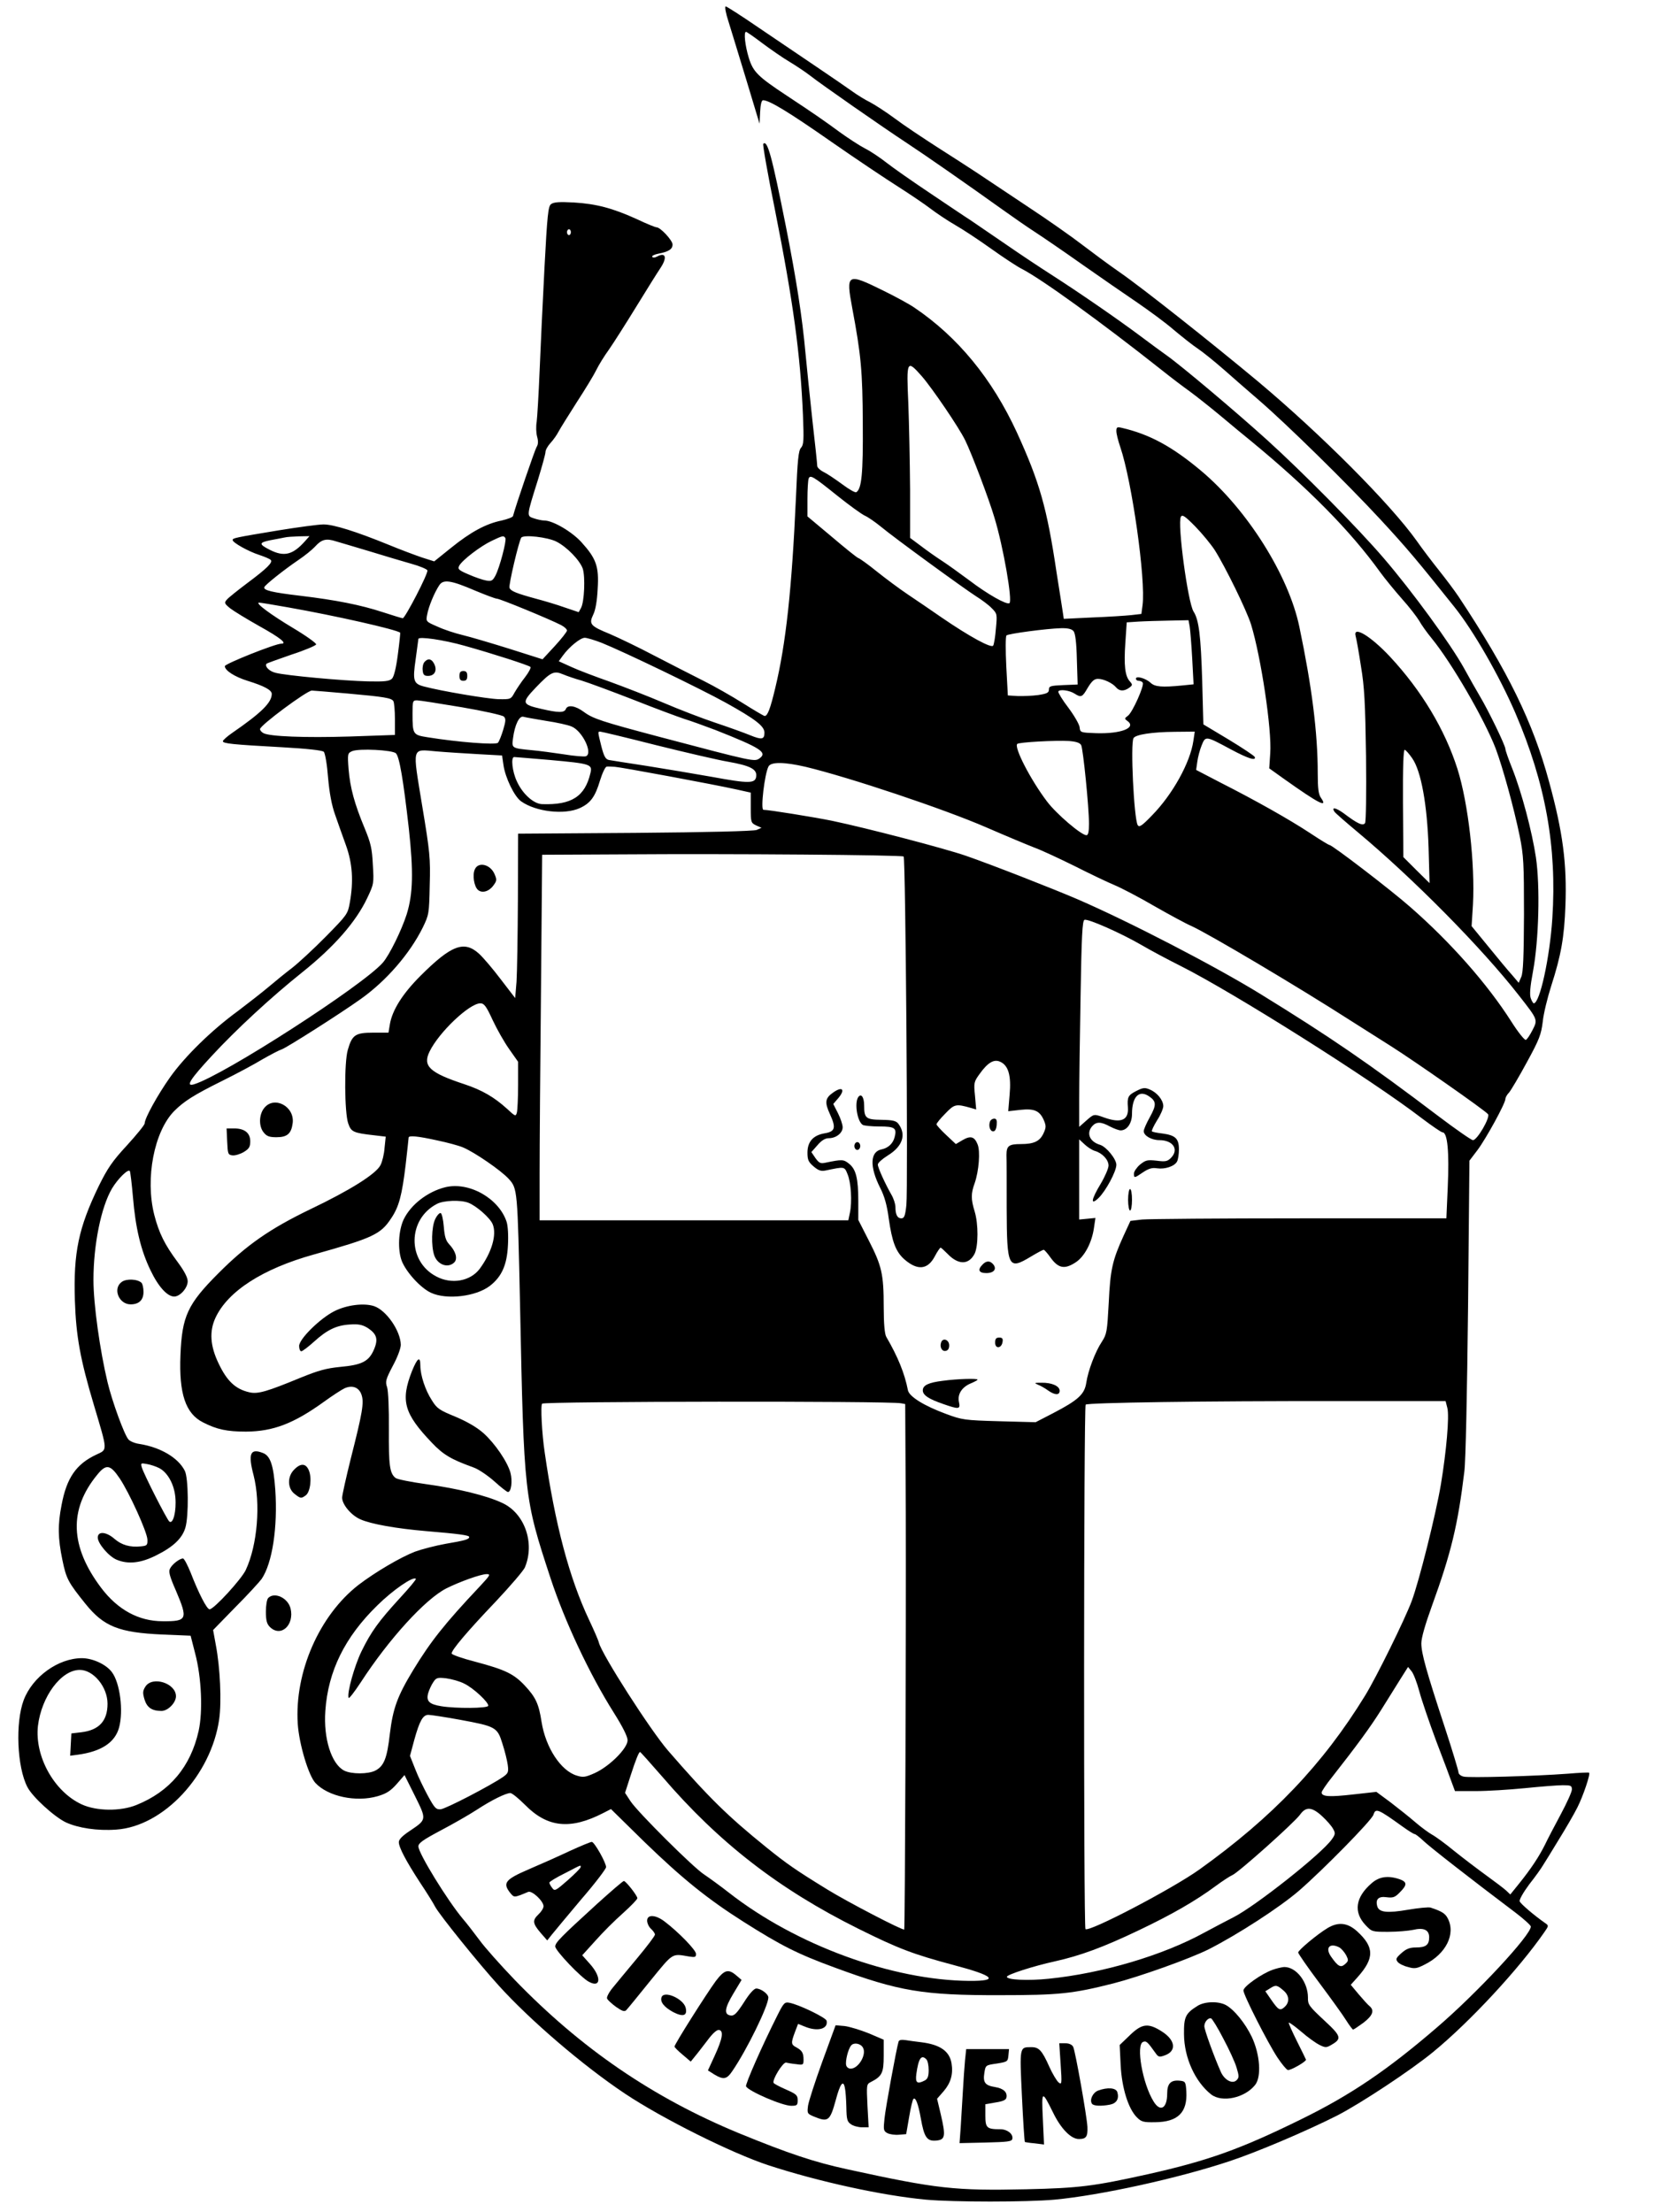 <?xml version="1.0" encoding="UTF-8" standalone="yes"?>
<svg version="1.0" xmlns="http://www.w3.org/2000/svg" width="634pt" height="848pt" viewBox="0 0 846 1131" preserveAspectRatio="xMidYMid meet">
  <g transform="translate(0,1131) scale(0.1,-0.1)" fill="#000000" stroke="none">
    <path d="M3726 11203 c13 -43 55 -178 92 -301 l67 -222 3 60 c2 38 7 60 15 60
32 0 132 -61 347 -211 129 -90 285 -194 345 -232 61 -39 135 -89 165 -112 30
-23 87 -61 125 -83 39 -22 122 -77 185 -122 63 -45 133 -91 155 -102 102 -52
407 -273 714 -516 46 -37 112 -87 147 -112 34 -25 106 -82 160 -127 55 -46
122 -102 151 -125 294 -242 509 -459 663 -673 24 -33 74 -94 111 -136 37 -41
76 -92 88 -112 11 -20 40 -61 64 -90 103 -126 270 -415 327 -563 37 -99 93
-303 123 -448 20 -100 22 -139 22 -401 -1 -216 -4 -298 -14 -320 l-13 -30 -34
40 c-20 22 -74 87 -121 145 l-86 105 7 110 c11 210 -24 518 -79 693 -64 202
-184 402 -345 575 -100 107 -192 162 -176 105 4 -13 16 -81 27 -153 18 -107
22 -189 26 -460 2 -192 0 -336 -5 -343 -11 -16 -39 -3 -109 50 -40 29 -64 34
-48 9 3 -6 57 -53 118 -104 285 -238 637 -594 827 -838 97 -124 96 -122 68
-177 -13 -25 -28 -48 -34 -49 -6 -2 -40 40 -74 94 -123 193 -310 405 -517 586
-100 88 -399 317 -413 317 -4 0 -50 28 -101 62 -105 69 -273 164 -458 258
l-123 64 6 42 c3 23 13 61 22 83 20 50 20 50 150 -20 88 -47 129 -60 122 -39
-2 6 -62 46 -133 89 l-130 78 -6 224 c-7 231 -17 311 -44 353 -29 44 -84 452
-65 485 7 13 21 4 74 -50 36 -37 80 -91 99 -120 55 -87 163 -308 186 -381 51
-167 107 -539 98 -659 l-5 -77 77 -55 c176 -125 226 -151 187 -95 -12 17 -16
47 -16 125 0 207 -30 444 -94 749 -55 264 -267 600 -501 797 -150 126 -265
188 -407 221 -25 6 -28 3 -28 -17 0 -13 9 -49 20 -81 60 -176 131 -680 114
-809 l-6 -45 -52 -6 c-29 -3 -118 -9 -199 -12 l-146 -7 -5 34 c-3 19 -17 111
-32 204 -49 330 -87 462 -203 716 -127 275 -302 488 -524 638 -26 18 -96 56
-155 85 -190 94 -196 91 -163 -87 45 -239 53 -324 54 -592 2 -256 -6 -333 -33
-350 -6 -4 -38 15 -73 41 -34 25 -77 54 -94 62 -18 9 -33 23 -33 31 0 9 -11
115 -25 236 -13 121 -29 274 -35 340 -17 188 -47 379 -100 648 -73 367 -95
445 -116 424 -4 -3 23 -156 60 -339 93 -468 130 -739 143 -1050 5 -127 4 -150
-10 -166 -13 -14 -18 -62 -26 -257 -21 -467 -51 -745 -106 -973 -25 -105 -39
-142 -54 -142 -4 0 -55 30 -112 66 -57 36 -147 87 -199 113 -52 26 -165 84
-250 128 -85 45 -190 95 -232 113 -98 40 -107 50 -84 98 12 24 20 71 23 133 7
114 -7 154 -83 238 -49 54 -146 111 -190 111 -12 0 -35 5 -53 11 -38 13 -39 8
20 196 21 69 39 133 39 143 0 11 12 32 26 47 14 15 33 42 41 58 9 17 51 84 93
150 43 66 88 140 100 165 12 25 41 72 65 105 23 33 86 132 140 220 54 88 109
176 122 195 37 55 29 85 -17 60 -11 -6 -21 -6 -24 -1 -3 5 11 12 31 16 53 10
73 23 73 47 0 21 -62 88 -82 88 -6 0 -51 18 -99 41 -125 57 -209 79 -324 86
-75 4 -104 2 -117 -9 -14 -11 -19 -56 -33 -323 -9 -170 -20 -409 -25 -530 -5
-121 -12 -238 -15 -260 -4 -23 -3 -56 2 -75 7 -25 6 -41 -3 -55 -9 -16 -105
-295 -120 -352 -1 -6 -28 -16 -58 -23 -80 -16 -159 -59 -258 -139 l-87 -70
-63 20 c-35 12 -110 40 -168 64 -169 69 -284 105 -335 105 -26 0 -129 -14
-228 -30 -230 -38 -237 -40 -237 -50 0 -13 80 -58 136 -76 27 -9 53 -20 58
-25 14 -12 -17 -43 -119 -119 -49 -37 -97 -75 -105 -85 -14 -16 -12 -20 17
-44 18 -14 85 -55 149 -91 108 -60 145 -90 113 -90 -31 0 -289 -103 -289 -115
0 -22 49 -54 116 -75 84 -26 124 -47 124 -67 0 -44 -52 -96 -203 -200 -26 -18
-47 -37 -47 -42 0 -12 50 -17 305 -31 127 -7 204 -16 211 -23 7 -7 17 -66 22
-132 7 -80 19 -143 36 -190 13 -38 38 -108 55 -155 34 -94 40 -185 20 -296
-10 -57 -14 -62 -122 -172 -62 -63 -139 -134 -172 -160 -33 -25 -87 -69 -120
-97 -33 -28 -105 -84 -159 -125 -133 -97 -270 -231 -346 -338 -63 -89 -130
-210 -130 -236 0 -8 -41 -58 -91 -113 -75 -81 -99 -117 -144 -208 -103 -213
-130 -340 -122 -585 6 -184 28 -303 97 -534 72 -242 71 -227 12 -255 -102 -48
-151 -118 -177 -257 -20 -101 -19 -170 4 -281 20 -97 29 -114 119 -226 93
-115 170 -146 392 -156 l145 -6 23 -90 c33 -124 40 -297 18 -397 -41 -183
-147 -310 -318 -379 -81 -33 -204 -32 -280 3 -141 65 -241 245 -224 401 18
151 119 287 214 287 70 0 142 -87 142 -173 0 -88 -43 -135 -134 -146 l-51 -6
-3 -57 -3 -57 38 5 c120 16 191 62 212 139 23 85 5 229 -37 284 -29 39 -98 71
-153 71 -121 0 -253 -95 -298 -215 -43 -115 -34 -342 19 -444 25 -50 138 -153
197 -181 63 -29 161 -44 257 -37 242 16 486 278 527 564 13 91 5 265 -17 380
l-14 77 113 116 c63 63 123 129 135 145 55 81 83 265 70 457 -9 125 -25 174
-64 188 -64 25 -76 -4 -47 -114 37 -145 20 -357 -40 -485 -22 -47 -163 -201
-185 -201 -14 0 -56 82 -97 188 -16 39 -33 72 -39 72 -17 0 -55 -29 -66 -51
-9 -15 -3 -39 30 -114 62 -146 58 -157 -68 -156 -122 0 -229 58 -314 170 -160
212 -167 401 -21 579 46 57 67 53 115 -18 49 -73 140 -273 142 -313 1 -29 -2
-32 -33 -35 -56 -6 -99 7 -135 38 -42 37 -86 41 -86 7 0 -30 56 -96 96 -113
59 -25 124 -18 203 22 87 43 133 87 149 141 18 59 16 257 -3 292 -34 67 -125
120 -232 137 -23 3 -49 14 -56 23 -21 23 -84 196 -107 293 -39 163 -72 398
-72 523 0 180 39 373 95 468 30 50 83 102 91 89 3 -5 10 -65 16 -133 13 -157
40 -272 90 -375 40 -84 86 -134 121 -134 30 0 69 44 69 78 0 19 -17 52 -51 98
-67 90 -96 149 -120 242 -47 186 -1 426 102 531 50 50 100 82 245 154 73 36
166 86 207 111 42 24 86 47 99 51 24 8 298 182 403 257 131 93 251 232 317
365 32 66 33 71 36 217 4 138 1 169 -39 409 -50 306 -55 287 73 276 45 -4 140
-10 210 -14 l126 -7 7 -48 c9 -65 56 -163 91 -187 75 -53 221 -70 300 -34 54
25 78 57 103 141 12 39 27 70 34 71 7 1 26 0 42 -1 32 -2 501 -89 623 -116
l72 -16 0 -77 c0 -75 1 -78 28 -91 l27 -12 -25 -11 c-16 -6 -247 -12 -622 -15
l-598 -4 -1 -337 c-1 -185 -4 -374 -7 -420 l-7 -84 -73 95 c-40 53 -90 112
-112 132 -76 69 -142 44 -300 -114 -91 -91 -144 -175 -156 -248 l-7 -42 -78 0
c-91 0 -108 -11 -130 -88 -19 -64 -17 -322 2 -376 15 -44 26 -49 133 -61 l59
-7 -6 -57 c-2 -32 -12 -72 -21 -89 -23 -45 -155 -128 -358 -225 -207 -100
-325 -182 -469 -326 -160 -160 -188 -221 -196 -421 -8 -197 26 -299 116 -344
70 -36 123 -47 219 -47 139 1 244 41 398 152 44 32 92 63 107 70 39 17 73 5
86 -33 14 -40 5 -92 -55 -328 -24 -97 -44 -186 -44 -199 0 -35 47 -91 94 -111
54 -24 183 -47 336 -60 166 -14 220 -21 220 -30 0 -12 -21 -18 -121 -35 -50
-9 -120 -27 -156 -40 -75 -29 -204 -105 -289 -170 -201 -156 -328 -447 -311
-711 7 -104 55 -264 90 -302 65 -70 209 -100 319 -68 44 13 65 26 97 62 l40
46 53 -106 c61 -123 61 -121 -25 -179 -38 -25 -57 -44 -57 -58 0 -27 37 -97
108 -206 34 -51 69 -107 78 -125 21 -40 223 -291 326 -404 161 -178 432 -410
645 -552 192 -128 545 -304 733 -366 257 -84 582 -155 805 -176 141 -13 518
-13 660 0 234 22 630 109 892 196 143 47 400 157 554 235 120 62 376 231 489
324 189 155 439 425 569 613 23 33 23 34 4 47 -56 39 -125 98 -130 111 -3 8
18 45 49 87 31 39 62 83 70 97 9 14 45 72 80 130 36 58 79 132 96 166 29 57
68 172 60 178 -1 2 -50 0 -108 -5 -173 -13 -505 -22 -533 -15 -15 3 -27 13
-27 22 0 8 -31 111 -69 227 -96 292 -121 382 -121 433 0 28 20 97 54 191 98
270 133 414 166 688 7 53 14 402 19 840 l7 750 41 54 c43 57 143 239 143 262
0 7 8 22 19 33 10 12 51 81 91 155 64 117 73 142 81 207 4 41 24 122 43 182
51 158 67 250 73 412 8 214 -13 376 -84 635 -82 302 -209 563 -462 945 -20 30
-65 90 -100 134 -35 44 -87 112 -114 151 -136 191 -489 545 -812 816 -240 200
-591 478 -705 557 -58 40 -145 105 -195 143 -49 38 -175 127 -280 196 -104 69
-221 147 -258 172 -38 25 -129 84 -203 131 -73 47 -171 112 -216 146 -46 34
-103 71 -128 84 -25 12 -65 37 -90 55 -25 18 -108 75 -185 127 -77 52 -210
142 -297 201 -86 59 -161 107 -166 107 -6 0 0 -34 14 -77z m173 -111 c43 -32
106 -76 142 -97 35 -21 82 -53 104 -70 53 -42 370 -263 495 -345 94 -62 294
-201 487 -339 50 -36 125 -88 165 -114 40 -26 150 -101 243 -167 94 -66 220
-153 282 -195 61 -42 146 -104 187 -140 42 -35 97 -79 123 -96 27 -18 87 -67
134 -108 47 -42 128 -112 180 -157 140 -121 445 -420 620 -609 136 -147 191
-213 377 -446 98 -122 231 -354 313 -544 154 -359 213 -684 189 -1050 -13
-201 -64 -435 -95 -435 -3 0 -10 11 -15 25 -7 18 -4 58 11 138 30 160 37 435
15 584 -20 133 -73 333 -121 454 -19 47 -35 93 -35 100 0 18 -87 197 -130 269
-18 30 -55 96 -82 145 -70 126 -265 393 -411 563 -130 152 -415 440 -596 604
-159 144 -439 380 -514 433 -23 16 -84 61 -136 100 -115 86 -311 221 -451 311
-58 37 -165 108 -237 158 -73 50 -154 105 -180 123 -27 17 -120 80 -208 139
-88 59 -187 128 -220 154 -33 26 -82 59 -110 73 -27 14 -86 52 -130 84 -79 58
-129 93 -273 188 -145 96 -170 120 -192 192 -19 62 -27 133 -14 133 3 0 41
-26 83 -58z m-979 -967 c0 -8 -4 -15 -10 -15 -5 0 -10 7 -10 15 0 8 5 15 10
15 6 0 10 -7 10 -15z m1795 -737 c53 -61 190 -262 222 -328 32 -65 121 -299
149 -394 46 -150 94 -429 77 -439 -15 -9 -112 46 -204 116 -51 38 -115 84
-143 102 -28 18 -76 52 -106 75 l-55 41 0 247 c-1 136 -5 334 -9 440 -10 223
-8 227 69 140z m-430 -613 c59 -47 121 -92 138 -100 18 -8 55 -34 82 -56 68
-57 424 -316 488 -357 29 -18 65 -45 80 -61 27 -27 28 -30 21 -103 -3 -42 -10
-82 -14 -88 -9 -15 -121 46 -264 144 -49 34 -125 86 -170 116 -45 30 -117 84
-161 119 -43 35 -86 66 -95 69 -8 3 -70 53 -137 110 l-123 103 0 89 c0 49 3
95 6 104 8 21 21 14 149 -89z m-2726 -232 c-62 -69 -106 -80 -179 -43 -57 29
-56 37 2 49 29 5 62 12 73 14 11 3 44 5 74 6 l54 1 -24 -27z m1026 17 c7 -12
-29 -150 -51 -192 -14 -26 -20 -30 -47 -25 -18 3 -58 17 -90 31 -52 22 -57 28
-48 45 16 29 109 100 166 127 57 27 61 28 70 14z m261 -18 c55 -28 120 -96
135 -139 13 -42 8 -168 -9 -200 l-12 -22 -71 24 c-39 14 -106 34 -148 45 -102
28 -129 39 -135 56 -5 14 47 235 60 256 11 17 135 3 180 -20z m-951 -51 c72
-22 165 -50 208 -62 44 -12 81 -28 83 -34 6 -14 -114 -245 -126 -245 -4 0 -50
14 -102 31 -113 37 -238 62 -422 84 -144 17 -190 28 -184 44 4 12 101 89 173
138 33 22 71 53 85 68 35 39 58 45 110 28 25 -7 104 -31 175 -52z m536 -200
c53 -22 103 -41 111 -41 15 0 270 -105 328 -135 17 -9 30 -21 30 -28 0 -6 -28
-42 -63 -80 l-62 -67 -170 54 c-93 29 -201 61 -239 70 -38 9 -96 28 -128 43
-60 26 -60 26 -53 62 7 40 37 113 62 150 20 31 59 26 184 -28z m-954 -86 c238
-42 552 -113 570 -129 1 -1 -4 -51 -12 -111 -9 -70 -20 -114 -30 -124 -13 -13
-37 -16 -123 -14 -128 3 -422 30 -473 44 -33 8 -57 34 -45 47 3 2 60 23 127
46 68 22 124 46 126 52 2 6 -51 44 -118 84 -115 69 -196 129 -174 130 6 0 74
-11 152 -25z m4608 -97 c3 -18 9 -92 13 -164 l7 -132 -59 -6 c-102 -10 -138
-7 -160 13 -25 24 -76 38 -76 22 0 -6 6 -11 14 -11 8 0 18 -4 21 -10 9 -14
-53 -153 -76 -169 -18 -13 -18 -15 -3 -26 49 -35 -31 -67 -159 -63 -81 3 -82
3 -85 31 -2 15 -28 60 -58 100 -30 39 -52 76 -51 82 5 13 57 7 84 -11 33 -21
39 -18 67 31 21 34 33 45 52 45 29 0 75 -22 93 -44 17 -20 41 -20 66 -2 18 13
19 16 4 33 -25 27 -31 83 -23 198 l7 104 61 4 c33 2 105 4 158 5 l97 2 6 -32z
m-594 -24 c9 -11 15 -57 17 -145 l4 -128 -73 -3 c-66 -3 -74 -5 -74 -23 0 -16
-10 -21 -55 -28 -30 -4 -77 -6 -105 -5 l-50 3 -8 149 c-4 82 -4 153 1 158 9 9
204 35 278 37 36 1 56 -4 65 -15z m-3114 -75 c140 -39 326 -99 336 -108 4 -4
-8 -27 -27 -52 -19 -24 -43 -60 -54 -79 -19 -35 -20 -35 -83 -34 -58 2 -291
41 -381 65 -53 14 -58 29 -42 139 7 52 13 99 14 104 0 14 128 -4 237 -35z
m701 15 c114 -46 500 -232 634 -306 151 -84 198 -120 198 -153 0 -35 -13 -38
-72 -14 -29 12 -109 41 -178 64 -69 23 -188 69 -265 102 -77 33 -201 81 -275
108 -74 26 -164 60 -198 76 l-64 29 21 29 c32 44 89 91 112 91 11 0 51 -12 87
-26z m-103 -193 c33 -10 152 -54 265 -98 113 -45 230 -88 260 -98 30 -9 102
-35 160 -57 230 -91 266 -114 226 -144 -27 -19 -24 -20 -516 110 -290 77 -337
92 -384 127 -43 32 -83 38 -92 14 -8 -19 -38 -19 -124 1 -102 23 -104 31 -29
110 76 79 92 87 139 67 19 -8 62 -23 95 -32z m-1198 -66 c190 -17 225 -23 235
-39 4 -6 8 -48 8 -92 l0 -81 -230 -8 c-231 -7 -410 0 -442 17 -10 5 -18 14
-18 21 0 19 240 197 265 197 8 0 90 -7 182 -15z m583 -70 c112 -19 210 -41
217 -48 11 -11 10 -23 -3 -67 -9 -30 -21 -60 -27 -67 -12 -12 -204 3 -359 28
-76 12 -78 14 -78 122 0 63 1 67 23 67 12 0 114 -16 227 -35z m433 -70 c54 -8
113 -21 131 -29 55 -23 110 -137 73 -152 -9 -3 -60 1 -114 10 -54 8 -127 18
-163 21 -103 10 -103 10 -96 61 9 69 32 116 53 110 10 -3 62 -12 116 -21z
m566 -125 c153 -38 317 -76 365 -84 113 -20 148 -38 144 -74 -4 -38 -34 -39
-229 -3 -90 16 -240 41 -334 56 -93 14 -180 28 -191 30 -17 4 -25 19 -38 69
-19 77 -19 76 -6 76 6 0 136 -31 289 -70z m2745 23 c-16 -111 -106 -274 -212
-382 -52 -54 -65 -62 -73 -49 -19 34 -38 419 -21 445 11 18 95 31 210 32 l103
1 -7 -47z m-574 -22 c10 -20 40 -317 40 -403 0 -40 -4 -58 -13 -58 -26 0 -154
109 -202 173 -84 111 -169 276 -152 294 9 9 195 19 265 15 37 -3 55 -9 62 -21z
m-3505 -42 c18 -17 38 -137 66 -384 24 -220 22 -334 -11 -440 -26 -81 -88
-208 -122 -247 -101 -116 -812 -575 -965 -622 -46 -14 -22 24 91 146 123 133
302 299 461 426 165 132 275 258 333 380 34 72 35 75 29 171 -4 84 -11 112
-42 187 -52 125 -74 206 -82 301 -6 80 -5 83 18 93 35 15 207 6 224 -11z
m5198 -25 c46 -65 77 -239 84 -459 l5 -180 -67 66 -67 67 -2 276 c-1 180 2
275 9 273 6 -2 23 -21 38 -43z m-4411 -9 c209 -19 219 -22 208 -67 -28 -120
-96 -164 -247 -159 -43 1 -100 52 -129 116 -24 50 -32 125 -14 125 5 0 87 -7
182 -15z m1308 -35 c225 -54 709 -216 925 -310 99 -43 209 -89 245 -103 36
-13 128 -56 205 -94 77 -39 169 -83 205 -98 36 -15 128 -63 205 -108 77 -44
162 -90 190 -102 88 -40 542 -309 819 -487 54 -34 145 -92 202 -128 117 -74
479 -327 495 -347 13 -15 -55 -133 -77 -133 -8 0 -87 55 -177 123 -356 270
-555 406 -909 624 -232 143 -674 372 -938 486 -128 55 -440 177 -570 222 -110
38 -508 142 -685 179 -94 19 -323 56 -350 56 -16 0 6 185 26 222 13 24 81 23
189 -2z m502 -459 c10 -9 23 -1700 14 -1783 -6 -56 -11 -68 -26 -68 -20 0 -30
19 -30 58 0 15 -9 43 -20 62 -32 56 -70 139 -70 155 0 9 23 29 50 46 77 47 97
107 55 163 -12 15 -28 19 -85 20 -81 1 -90 8 -90 73 0 44 -16 65 -31 42 -19
-31 -4 -124 24 -141 7 -4 45 -8 85 -8 79 0 90 -8 78 -54 -8 -33 -33 -56 -66
-63 -60 -11 -63 -88 -8 -197 22 -43 35 -89 44 -158 17 -119 36 -169 80 -208
67 -58 119 -53 155 15 13 25 27 45 30 45 3 0 18 -14 35 -31 55 -58 109 -58
139 0 19 39 20 152 0 217 -19 62 -19 91 0 143 22 63 30 165 15 200 -16 40 -36
45 -77 21 l-34 -20 -49 46 c-28 26 -50 51 -50 55 0 5 20 30 45 55 47 49 54 51
134 28 l24 -7 -6 70 c-7 67 -5 72 23 111 42 59 74 78 106 63 42 -19 57 -71 48
-169 l-7 -84 62 7 c72 8 100 -5 121 -55 11 -27 11 -36 -3 -66 -19 -40 -49 -54
-115 -54 -62 0 -74 -9 -74 -56 1 -22 1 -144 1 -273 1 -304 8 -317 125 -246 32
19 61 35 65 34 3 0 20 -19 36 -42 39 -53 71 -59 127 -22 46 30 84 103 94 180
l7 47 -41 -4 -42 -4 0 205 0 205 28 -26 c15 -14 38 -29 52 -33 38 -11 70 -45
70 -75 0 -14 -18 -56 -40 -93 -49 -81 -54 -114 -11 -73 37 36 91 136 91 170 0
29 -51 92 -83 102 -54 16 -72 60 -40 96 21 23 44 23 90 -2 21 -11 46 -20 55
-20 33 0 58 37 58 84 0 87 35 125 86 91 39 -26 40 -44 6 -106 -18 -32 -32 -64
-32 -73 0 -23 40 -46 80 -46 70 0 102 -48 59 -91 -18 -18 -28 -20 -74 -14 -47
5 -55 3 -84 -20 -17 -15 -31 -35 -31 -46 0 -24 2 -24 47 7 29 19 46 24 71 20
40 -6 89 10 102 34 6 10 10 39 10 63 0 55 -18 72 -84 81 -27 3 -52 8 -54 11
-3 3 9 28 26 56 18 27 32 61 32 73 0 31 -32 70 -69 85 -25 11 -35 10 -70 -8
-41 -21 -46 -31 -42 -83 5 -65 -34 -83 -119 -53 -56 20 -54 20 -95 -16 l-35
-31 0 143 c0 79 3 317 7 527 5 307 9 385 20 389 18 7 189 -69 292 -129 46 -27
136 -75 200 -107 270 -136 973 -579 1232 -778 53 -40 101 -73 107 -73 26 0 35
-99 27 -281 l-7 -159 -748 0 c-411 0 -774 -3 -808 -6 l-60 -7 -35 -76 c-57
-125 -68 -173 -76 -343 -8 -148 -10 -160 -35 -199 -34 -51 -71 -149 -80 -211
-9 -58 -41 -88 -170 -155 l-89 -46 -186 5 c-178 5 -190 7 -271 37 -114 42
-189 89 -196 121 -17 87 -51 171 -111 274 -8 14 -13 67 -13 153 0 168 -10 210
-76 339 l-54 106 0 96 c0 117 -12 164 -48 192 -27 22 -36 22 -118 5 -27 -6
-34 -3 -53 23 l-21 31 31 35 c21 25 40 36 58 36 37 0 71 26 71 56 0 14 -11 46
-24 72 l-24 47 24 28 c39 45 24 65 -24 31 -42 -29 -45 -50 -17 -111 32 -70 27
-89 -27 -98 -59 -10 -88 -43 -88 -99 0 -37 5 -48 32 -71 25 -21 38 -25 62 -20
96 20 95 21 111 -19 18 -42 24 -142 12 -198 l-8 -38 -789 0 -790 0 0 238 c0
130 3 551 7 934 l6 698 411 2 c560 4 1429 -3 1438 -11z m-2102 -837 c22 -47
60 -114 85 -149 l45 -64 0 -118 c0 -65 -3 -128 -6 -141 -6 -22 -8 -21 -50 18
-66 60 -128 96 -218 126 -179 59 -215 93 -179 167 48 99 204 247 260 247 19 0
30 -14 63 -86z m-285 -615 c53 -11 112 -27 133 -36 58 -24 195 -118 234 -161
45 -50 45 -52 58 -647 20 -977 21 -985 156 -1396 73 -222 200 -492 323 -687
46 -73 71 -123 71 -142 0 -41 -91 -132 -166 -167 -49 -22 -61 -24 -93 -14 -82
24 -160 143 -181 275 -14 92 -30 126 -85 185 -57 61 -101 82 -255 123 -66 17
-120 36 -120 42 0 18 80 113 226 266 75 80 143 159 149 175 52 125 -2 278
-118 330 -79 37 -227 73 -386 95 -79 11 -150 25 -158 32 -30 24 -35 65 -34
247 1 108 -3 198 -9 217 -10 29 -7 40 29 109 24 44 41 90 41 108 -1 71 -74
177 -137 198 -52 17 -140 6 -203 -26 -73 -37 -180 -142 -180 -178 0 -15 5 -27
11 -27 6 0 35 22 64 48 67 61 115 85 185 89 43 3 62 -1 88 -16 50 -32 58 -59
34 -114 -26 -59 -61 -77 -172 -87 -71 -7 -111 -18 -202 -55 -172 -71 -219 -85
-262 -75 -71 16 -115 57 -158 148 -43 89 -48 164 -16 233 63 136 241 251 503
324 300 84 342 103 395 184 41 60 56 119 75 276 8 72 15 133 15 138 0 12 46 8
145 -14z m2373 -1345 l22 -4 3 -558 c2 -571 -4 -2125 -8 -2130 -6 -7 -294 143
-394 205 -161 99 -207 131 -311 215 -198 160 -294 254 -503 495 -90 104 -339
492 -354 553 -3 13 -26 65 -50 116 -101 214 -174 488 -227 857 -14 92 -22 242
-13 249 14 12 1775 14 1835 2z m2795 -24 c11 -42 -5 -222 -33 -391 -26 -154
-111 -494 -149 -596 -34 -92 -181 -391 -239 -485 -216 -352 -474 -622 -847
-889 -140 -100 -565 -322 -583 -305 -10 11 -9 2672 1 2683 11 10 601 19 1296
18 l545 0 9 -35z m-6590 -307 c44 -22 78 -83 84 -151 6 -68 -11 -139 -31 -123
-13 11 -132 245 -141 278 -6 21 -4 22 27 16 18 -3 45 -12 61 -20z m1641 -606
c-180 -191 -251 -281 -340 -427 -82 -135 -104 -197 -120 -327 -14 -125 -30
-165 -74 -188 -37 -19 -123 -19 -160 0 -65 34 -106 164 -96 305 14 204 100
378 266 540 79 78 183 150 197 136 3 -3 -34 -47 -82 -99 -109 -119 -147 -172
-196 -272 -36 -74 -75 -213 -66 -238 2 -6 29 29 62 79 144 222 330 426 438
481 68 34 176 73 206 73 22 0 18 -6 -35 -63z m4806 -538 c12 -45 51 -159 86
-253 36 -94 72 -190 80 -213 l16 -43 106 0 c59 0 172 7 252 15 80 8 166 15
193 15 42 0 47 -2 47 -22 0 -12 -26 -69 -57 -127 -31 -58 -68 -128 -81 -156
-30 -60 -70 -121 -131 -197 l-46 -57 -21 20 c-12 11 -58 46 -101 77 -44 32
-118 88 -164 125 -46 38 -97 75 -114 84 -16 9 -55 37 -85 63 -30 26 -88 72
-127 102 l-73 54 -117 -13 c-122 -14 -163 -12 -163 10 0 6 24 42 53 78 128
163 196 256 250 342 31 50 76 121 98 157 l41 65 18 -22 c10 -12 28 -59 40
-104z m-4886 41 c47 -22 128 -98 123 -114 -4 -13 -166 -14 -239 -2 -63 10 -79
26 -68 67 5 17 17 43 26 56 15 23 21 25 66 20 28 -4 69 -15 92 -27z m-22 -185
c184 -34 192 -38 218 -123 12 -37 24 -85 27 -108 5 -37 2 -43 -23 -61 -65 -45
-294 -164 -320 -166 -24 -2 -31 6 -65 68 -21 39 -51 100 -65 137 l-27 68 22
82 c27 97 44 128 72 128 12 0 84 -11 161 -25z m1036 -292 c289 -337 596 -575
1002 -777 207 -103 282 -131 488 -186 208 -55 235 -82 80 -81 -394 3 -886 183
-1228 450 -46 36 -104 78 -128 94 -55 35 -339 318 -377 375 l-28 43 28 87 c28
87 43 122 49 122 2 0 53 -57 114 -127z m-703 -143 c115 -117 232 -129 401 -42
l39 20 170 -167 c194 -188 324 -293 507 -409 194 -123 277 -165 468 -235 328
-121 451 -142 845 -141 300 0 370 7 579 60 133 34 391 126 489 175 149 76 361
213 462 300 122 106 371 359 380 388 11 35 22 31 151 -62 28 -20 55 -37 60
-37 4 0 24 -15 44 -34 31 -30 233 -188 473 -369 42 -32 77 -64 77 -70 0 -44
-275 -340 -479 -515 -254 -219 -443 -347 -696 -471 -311 -153 -476 -212 -784
-281 -275 -61 -351 -71 -621 -77 -365 -8 -458 2 -915 102 -171 37 -302 81
-556 185 -440 182 -807 433 -1147 785 -72 75 -153 166 -179 202 -27 36 -65 86
-86 110 -78 93 -227 335 -227 370 0 17 23 33 113 81 61 32 145 80 185 106 78
51 148 85 172 86 9 0 42 -27 75 -60z m4078 -59 c24 -22 49 -51 56 -65 12 -21
11 -28 -7 -53 -52 -74 -390 -341 -502 -398 -36 -18 -103 -54 -150 -79 -211
-116 -520 -208 -796 -236 -105 -11 -214 -6 -214 10 0 11 136 55 246 79 130 29
247 72 429 159 168 80 290 150 394 227 34 25 72 50 84 55 29 11 319 270 347
310 30 42 61 39 113 -9z"/>
    <path d="M2171 7926 c-7 -8 -11 -27 -9 -43 2 -22 8 -28 27 -28 33 0 48 26 33
59 -13 29 -33 33 -51 12z"/>
    <path d="M2350 7855 c0 -18 5 -25 20 -25 15 0 20 7 20 25 0 18 -5 25 -20 25
-15 0 -20 -7 -20 -25z"/>
    <path d="M5064 5576 c-9 -23 0 -51 16 -51 10 0 16 12 18 33 2 24 -1 32 -13 32
-8 0 -18 -6 -21 -14z"/>
    <path d="M4370 5450 c0 -11 7 -20 15 -20 8 0 15 9 15 20 0 11 -7 20 -15 20 -8
0 -15 -9 -15 -20z"/>
    <path d="M5770 5175 c0 -30 5 -55 10 -55 6 0 10 25 10 55 0 30 -4 55 -10 55
-5 0 -10 -25 -10 -55z"/>
    <path d="M5026 4844 c-27 -27 -20 -44 19 -44 39 0 55 21 35 45 -16 19 -35 19
-54 -1z"/>
    <path d="M5090 4444 c0 -33 33 -30 38 4 3 17 -2 22 -17 22 -16 0 -21 -6 -21
-26z"/>
    <path d="M4814 4446 c-9 -24 4 -48 23 -44 12 2 18 12 18 28 0 29 -32 41 -41
16z"/>
    <path d="M4823 4249 c-74 -9 -103 -23 -103 -49 0 -24 29 -44 105 -70 80 -28
88 -27 80 10 -9 40 15 77 61 96 19 8 34 16 34 19 0 7 -105 4 -177 -6z"/>
    <path d="M5309 4229 c13 -5 36 -18 51 -29 35 -25 60 -26 60 -2 0 24 -40 42
-93 41 -37 0 -39 -1 -18 -10z"/>
    <path d="M2277 5239 c-89 -22 -175 -88 -212 -164 -27 -57 -32 -154 -10 -213
23 -58 97 -139 150 -163 80 -37 229 -19 300 35 61 47 88 107 93 207 3 51 0
101 -7 122 -40 120 -193 206 -314 176z m118 -79 c42 -16 112 -78 125 -110 22
-54 -5 -145 -67 -229 -48 -63 -144 -80 -222 -38 -149 78 -147 293 4 371 34 18
121 21 160 6z"/>
    <path d="M2226 5076 c-19 -39 -21 -138 -5 -185 17 -49 71 -68 103 -36 18 19 7
57 -27 93 -17 18 -23 40 -27 89 -3 37 -10 68 -16 70 -6 2 -19 -12 -28 -31z"/>
    <path d="M2107 4298 c-59 -151 -41 -216 102 -366 58 -61 98 -85 212 -126 26
-9 73 -41 107 -71 33 -30 65 -55 70 -55 17 0 24 56 13 98 -15 56 -79 150 -138
203 -34 30 -82 58 -143 84 -83 34 -95 42 -121 84 -34 52 -59 129 -59 178 0 50
-15 40 -43 -29z"/>
    <path d="M2915 1844 c-55 -26 -149 -68 -210 -94 -121 -52 -135 -70 -96 -120
21 -26 20 -26 92 4 20 9 79 -47 79 -73 0 -10 -11 -28 -25 -41 -33 -31 -31 -47
10 -95 l34 -39 23 29 c13 16 80 97 150 180 71 82 128 157 128 166 0 23 -60
129 -73 129 -7 0 -57 -21 -112 -46z m55 -83 c0 -5 -30 -35 -66 -67 -63 -55
-67 -57 -80 -39 -8 10 -14 22 -14 27 0 4 35 26 78 47 89 46 82 44 82 32z"/>
    <path d="M7015 1678 c-82 -71 -93 -147 -31 -213 33 -35 34 -35 117 -35 46 0
103 5 127 10 54 13 82 0 82 -38 0 -39 -17 -52 -67 -52 -33 0 -50 -7 -75 -29
-28 -25 -30 -31 -19 -45 7 -9 31 -21 53 -26 33 -10 45 -8 84 12 110 54 161
157 119 237 -13 25 -30 36 -88 55 -10 3 -62 -2 -115 -11 -105 -18 -147 -14
-157 16 -11 37 5 54 47 48 33 -4 43 -1 68 25 38 38 38 53 -1 67 -59 20 -105
14 -144 -21z"/>
    <path d="M3054 1573 c-185 -169 -214 -198 -214 -218 0 -21 133 -161 173 -181
60 -32 64 24 6 90 l-41 46 67 74 c36 41 100 105 141 141 41 37 74 71 74 77 0
13 -59 88 -69 88 -5 0 -66 -53 -137 -117z"/>
    <path d="M3310 1487 c0 -13 9 -32 20 -42 11 -10 20 -23 20 -29 0 -7 -41 -61
-91 -121 -51 -61 -107 -129 -125 -151 -19 -23 -32 -48 -29 -55 3 -8 24 -27 46
-43 30 -21 43 -26 52 -17 6 6 61 73 122 149 120 147 110 141 198 126 32 -5 37
-4 37 13 0 20 -91 113 -161 166 -46 35 -89 37 -89 4z"/>
    <path d="M6790 1449 c-53 -32 -150 -113 -150 -125 0 -5 48 -75 108 -155 59
-79 121 -165 137 -191 17 -27 33 -48 36 -48 3 0 27 16 53 35 48 37 57 63 31
85 -9 7 -34 35 -56 61 l-40 48 34 38 c88 98 87 155 -2 236 -49 44 -96 49 -151
16z m61 -99 c10 -6 25 -23 34 -39 13 -26 13 -30 -5 -46 -22 -20 -36 -13 -71
37 -33 46 -8 74 42 48z"/>
    <path d="M6510 1236 c-57 -20 -150 -86 -150 -106 0 -23 125 -269 174 -343 22
-33 45 -61 53 -64 11 -4 93 42 93 53 0 1 -21 44 -46 94 -25 50 -44 93 -42 95
2 3 31 -18 64 -46 32 -28 74 -58 92 -67 30 -15 36 -15 59 -2 58 33 55 45 -35
128 -77 72 -83 80 -82 116 0 79 -60 157 -122 156 -12 -1 -39 -7 -58 -14z m58
-109 c27 -25 28 -58 3 -81 -24 -22 -32 -17 -70 38 l-29 42 26 16 c28 18 35 16
70 -15z"/>
    <path d="M3661 1178 c-47 -64 -211 -323 -211 -335 0 -4 19 -23 42 -42 l41 -35
21 26 c12 14 40 51 64 82 28 38 49 56 60 54 24 -5 18 -44 -23 -133 l-34 -74
33 -21 c47 -28 63 -25 92 18 74 108 184 333 184 376 0 18 -38 46 -62 46 -11 0
-35 -26 -63 -71 -37 -57 -50 -70 -68 -67 -35 5 -31 37 14 112 l42 70 -27 23
c-41 35 -61 29 -105 -29z"/>
    <path d="M3384 1096 c-9 -24 12 -51 60 -77 51 -26 73 -18 63 23 -12 46 -110
89 -123 54z"/>
    <path d="M3975 1000 c-75 -149 -165 -352 -159 -361 16 -26 186 -99 231 -99 30
0 33 3 33 29 0 25 -7 31 -59 54 -32 14 -61 29 -64 34 -9 15 48 108 64 104 8
-2 31 -6 52 -8 35 -5 37 -4 37 23 0 35 -8 47 -37 63 -27 14 -28 22 -7 78 l16
42 35 -14 c65 -27 120 -12 111 30 -3 16 -142 83 -190 92 -25 5 -30 -1 -63 -67z"/>
    <path d="M6125 1051 c-61 -38 -70 -56 -69 -145 1 -121 57 -243 139 -308 56
-43 172 -18 225 49 33 42 25 155 -17 245 -34 71 -91 141 -134 164 -39 20 -108
18 -144 -5z m132 -167 c29 -54 60 -121 68 -149 13 -43 13 -51 0 -64 -21 -21
-61 0 -80 41 -36 81 -85 217 -85 235 0 22 20 45 35 40 5 -2 34 -48 62 -103z"/>
    <path d="M4206 766 c-37 -102 -70 -204 -73 -226 -5 -38 -4 -41 30 -55 73 -30
82 -24 112 85 22 83 38 104 46 64 4 -16 7 -61 8 -101 1 -62 4 -74 23 -87 12
-9 38 -16 57 -16 l34 0 -6 110 c-5 106 -5 110 16 121 59 30 67 47 67 135 l0
82 -77 33 c-43 17 -98 34 -123 37 l-46 4 -68 -186z m207 73 c22 -34 -21 -109
-62 -109 -11 0 -21 8 -23 18 -5 21 10 82 25 100 13 17 47 12 60 -9z"/>
    <path d="M5779 901 l-52 -50 5 -103 c6 -117 39 -223 83 -267 23 -23 33 -26 93
-25 117 1 166 50 160 157 -3 48 -5 52 -30 55 -49 6 -68 -13 -68 -66 0 -76 -36
-96 -70 -39 -56 90 -91 290 -53 304 16 6 22 1 64 -58 13 -19 19 -21 44 -12 64
21 59 78 -12 123 -70 45 -102 41 -164 -19z"/>
    <path d="M4596 868 c-11 -36 -67 -341 -72 -394 -6 -57 -5 -63 15 -74 12 -6 39
-10 59 -8 l37 3 15 87 c8 48 18 90 22 93 11 11 25 -26 38 -100 17 -96 31 -117
78 -113 47 4 50 22 24 134 l-19 80 34 39 c36 42 49 87 40 142 -10 62 -58 96
-154 108 -26 3 -63 8 -81 11 -21 3 -34 1 -36 -8z m142 -90 c7 -7 12 -31 12
-55 0 -32 -5 -45 -19 -53 -40 -21 -50 -13 -44 33 11 79 25 101 51 75z"/>
    <path d="M5425 753 c7 -102 6 -107 -11 -93 -9 8 -31 44 -47 80 -37 83 -53 100
-91 100 -62 0 -61 5 -49 -250 6 -128 13 -233 15 -235 2 -1 24 -5 50 -7 l48 -6
-6 132 c-7 146 -5 147 52 32 40 -83 92 -136 132 -136 38 0 46 12 44 62 -3 56
-62 389 -73 410 -6 11 -21 18 -41 18 l-30 0 7 -107z"/>
    <path d="M4936 773 c-3 -32 -8 -103 -11 -158 -3 -55 -8 -137 -11 -183 l-6 -83
133 3 c114 3 134 5 137 19 5 25 -26 49 -61 49 -70 0 -77 7 -77 70 l0 58 52 9
c39 6 54 13 56 26 5 27 -16 46 -59 53 -51 8 -62 24 -54 73 6 39 7 39 63 47 55
9 57 10 60 42 l3 32 -109 0 -110 0 -6 -57z"/>
    <path d="M5617 618 c-27 -10 -45 -47 -32 -67 7 -12 47 -14 93 -5 34 7 47 31
37 64 -7 22 -49 26 -98 8z"/>
    <path d="M2429 6866 c-14 -29 -4 -89 16 -106 21 -18 56 -8 78 22 18 24 19 30
7 58 -21 51 -83 66 -101 26z"/>
    <path d="M1351 5644 c-27 -34 -28 -94 -2 -125 15 -19 29 -24 65 -24 55 0 76
18 83 72 11 86 -95 142 -146 77z"/>
    <path d="M1162 5473 c3 -64 4 -68 28 -71 14 -1 40 7 58 18 26 16 32 26 32 54
0 43 -29 66 -83 66 l-38 0 3 -67z"/>
    <path d="M623 4755 c-48 -34 -15 -115 45 -115 43 0 66 22 66 64 0 20 -5 41
-10 46 -20 20 -78 22 -101 5z"/>
    <path d="M1505 3795 c-36 -35 -35 -96 1 -124 31 -25 35 -25 58 -8 23 17 32 88
16 127 -15 37 -42 39 -75 5z"/>
    <path d="M1372 3138 c-7 -7 -12 -38 -12 -70 0 -45 5 -63 20 -78 56 -56 127 9
106 95 -14 54 -82 85 -114 53z"/>
    <path d="M744 2685 c-14 -22 -15 -32 -5 -66 13 -42 38 -59 87 -59 33 0 74 42
74 75 0 67 -120 105 -156 50z"/>
  </g>
</svg>